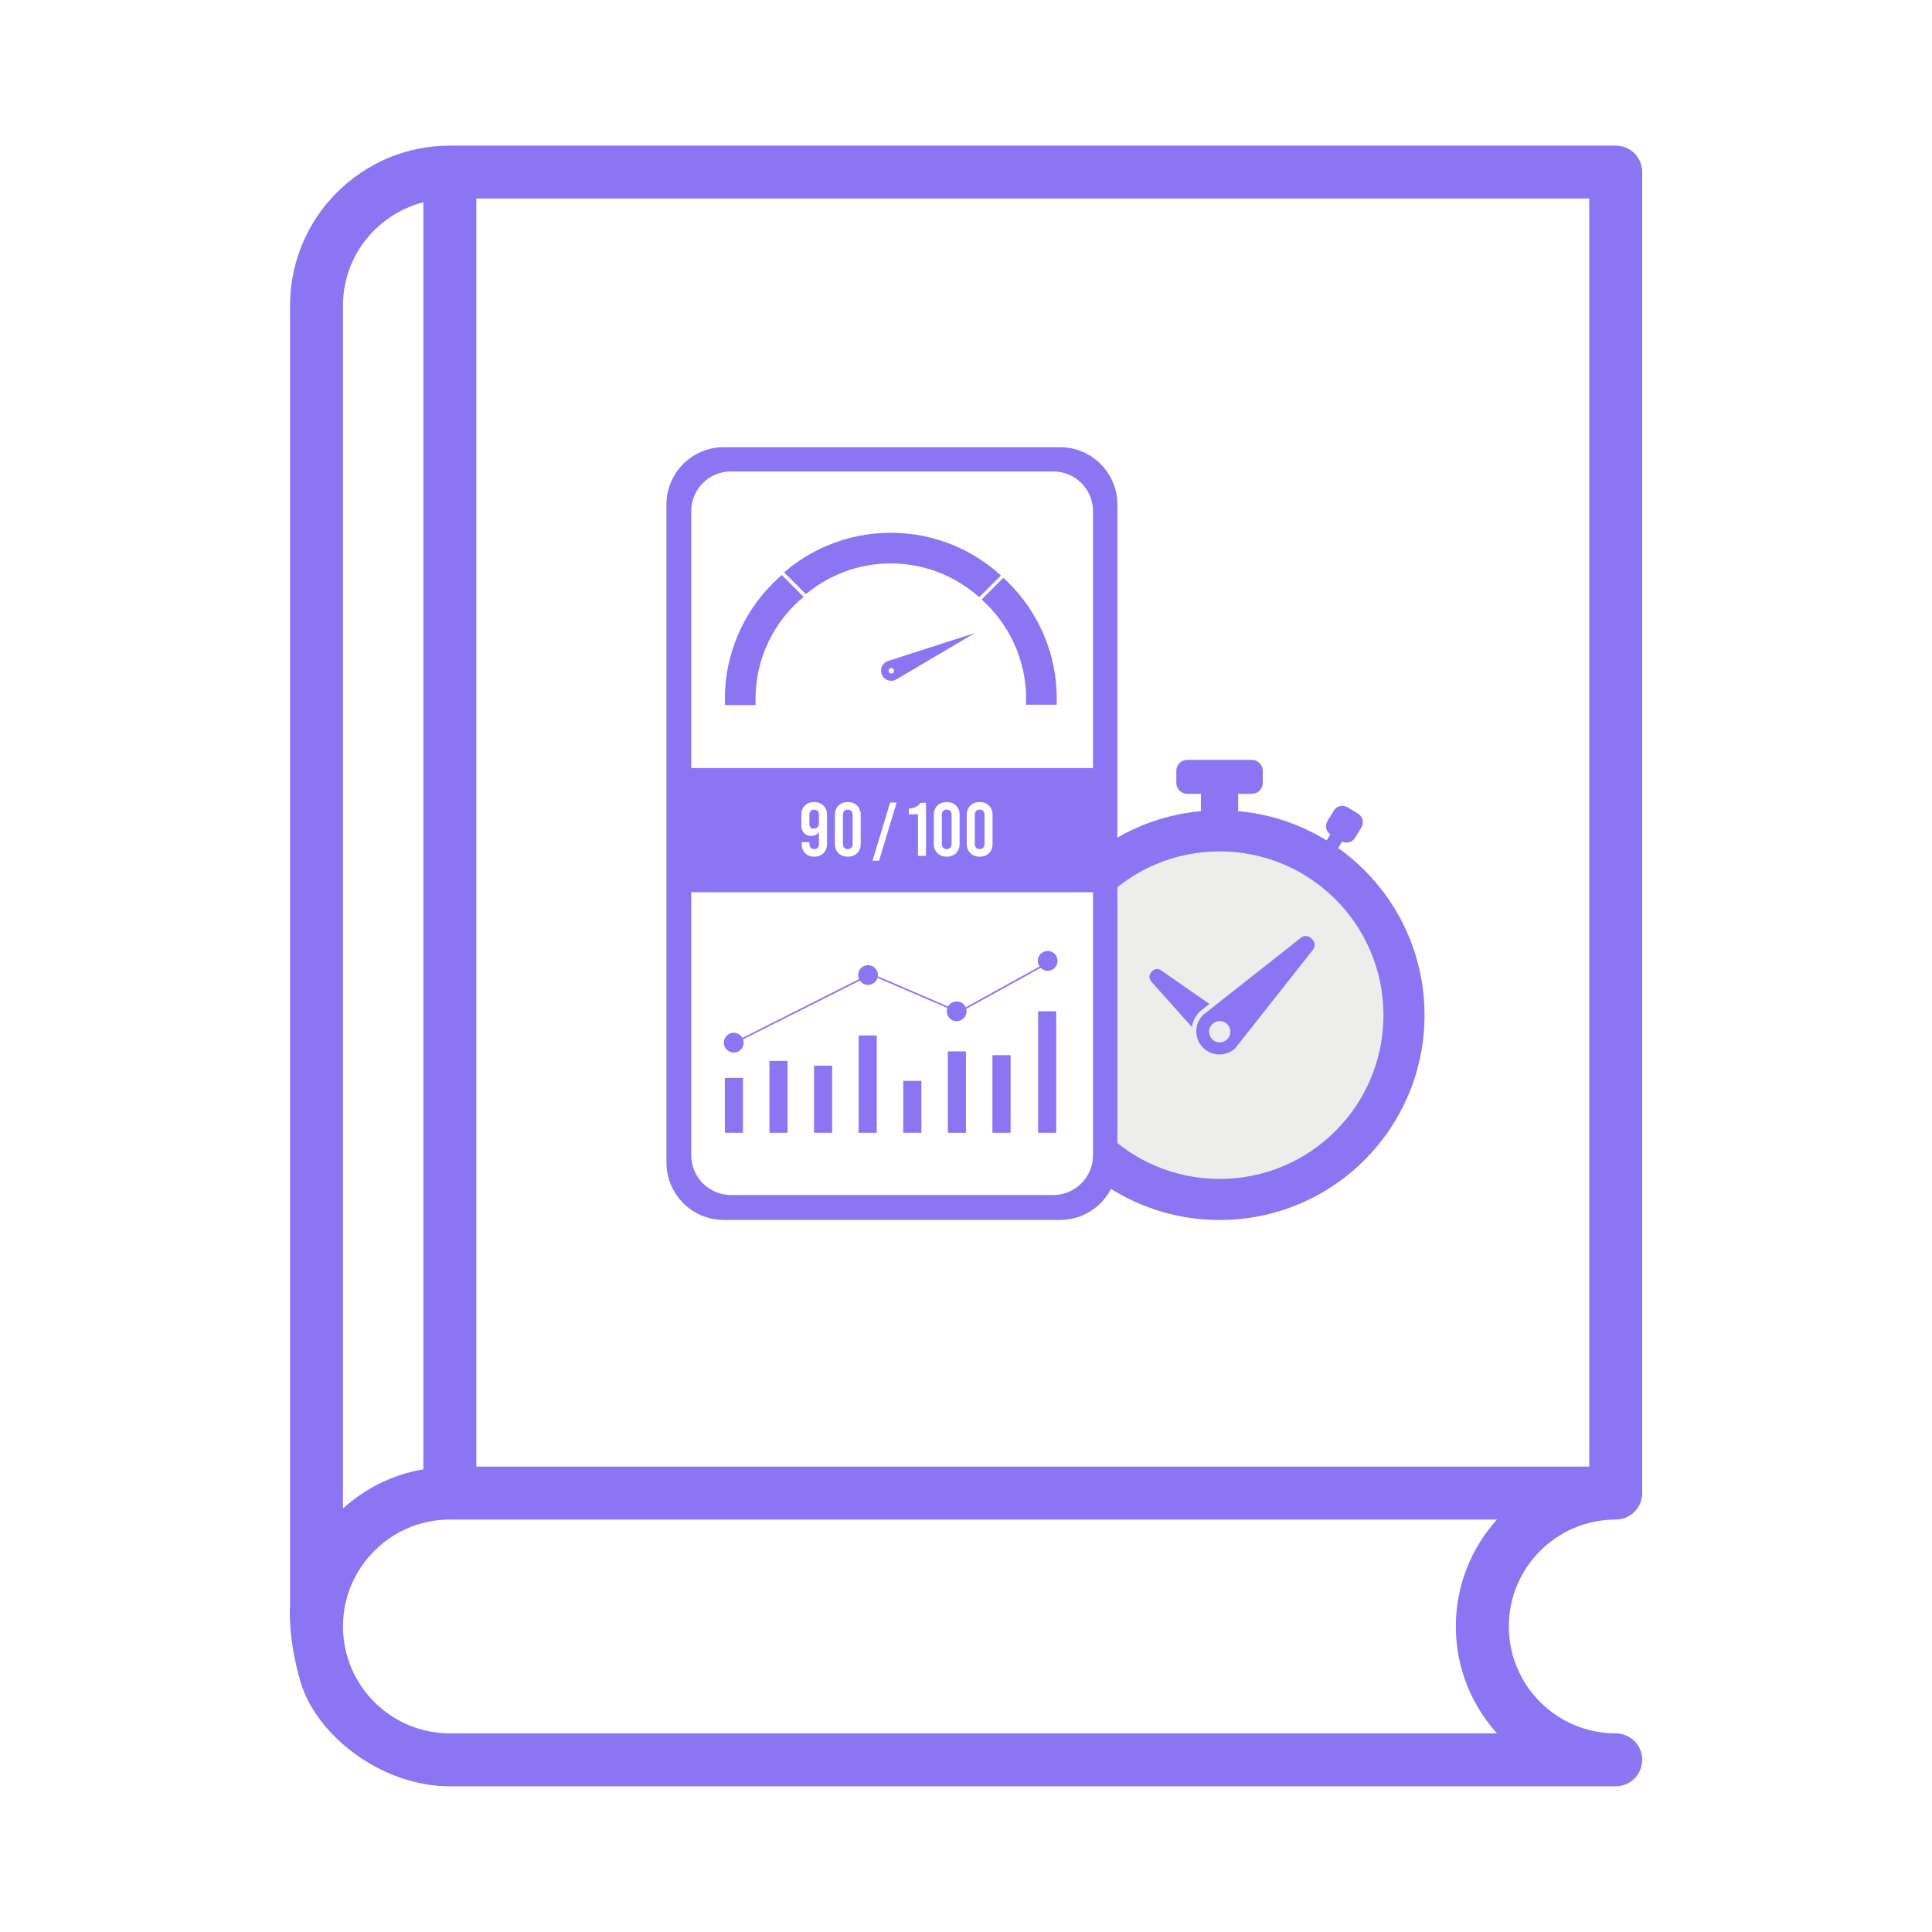 <svg xmlns="http://www.w3.org/2000/svg" xmlns:xlink="http://www.w3.org/1999/xlink" width="200" viewBox="0 0 150 150" height="200" preserveAspectRatio="xMidYMid meet"><defs><clipPath id="f6369725fd"><path d="M 22.5 11.305 L 127.5 11.305 L 127.5 138.688 L 22.5 138.688 Z M 22.5 11.305 " clip-rule="nonzero"></path></clipPath><clipPath id="4041a03e17"><path d="M 78.75 62.871 L 110.598 62.871 L 110.598 94.719 L 78.75 94.719 Z M 78.75 62.871 " clip-rule="nonzero"></path></clipPath><clipPath id="cd23998c23"><path d="M 51.742 34.719 L 86.793 34.719 L 86.793 94.719 L 51.742 94.719 Z M 51.742 34.719 " clip-rule="nonzero"></path></clipPath></defs><rect x="-15" width="180" fill="#ffffff" y="-15" height="180" fill-opacity="1"></rect><rect x="-15" width="180" fill="#ffffff" y="-15" height="180" fill-opacity="1"></rect><g clip-path="url(#f6369725fd)"><path fill="#8b75f3" d="M 36.98 113.867 L 36.98 15.414 L 123.391 15.414 L 123.391 113.867 Z M 34.926 134.578 C 30.352 134.578 26.629 130.855 26.629 126.277 C 26.629 121.699 30.352 117.977 34.926 117.977 L 116.223 117.977 C 114.242 120.176 113.031 123.09 113.031 126.277 C 113.031 129.465 114.242 132.379 116.227 134.578 Z M 26.629 23.715 C 26.629 19.852 29.293 16.625 32.871 15.703 L 32.871 114.078 C 30.488 114.477 28.344 115.559 26.629 117.117 Z M 125.445 117.977 C 126.582 117.977 127.5 117.059 127.5 115.922 L 127.5 13.359 C 127.5 12.223 126.582 11.305 125.445 11.305 L 34.926 11.305 C 28.086 11.305 22.52 16.871 22.52 23.715 L 22.52 124.602 C 22.52 124.602 22.301 127.02 23.324 130.555 C 24.535 134.719 29.594 138.688 34.926 138.688 L 125.445 138.688 C 126.582 138.688 127.5 137.77 127.5 136.633 C 127.5 135.496 126.582 134.578 125.445 134.578 C 120.867 134.578 117.145 130.855 117.145 126.277 C 117.145 121.699 120.867 117.977 125.445 117.977 " fill-opacity="1" fill-rule="nonzero"></path></g><g clip-path="url(#4041a03e17)"><path fill="#ededeb" d="M 110.598 78.816 C 110.598 87.602 103.477 94.719 94.695 94.719 C 85.91 94.719 78.789 87.602 78.789 78.816 C 78.789 70.035 85.91 62.914 94.695 62.914 C 103.477 62.914 110.598 70.035 110.598 78.816 " fill-opacity="1" fill-rule="nonzero"></path><path fill="#8b75f3" d="M 94.695 62.914 C 85.91 62.914 78.789 70.035 78.789 78.816 C 78.789 87.602 85.91 94.719 94.695 94.719 C 103.477 94.719 110.598 87.602 110.598 78.816 C 110.598 70.035 103.477 62.914 94.695 62.914 M 94.695 66.102 C 96.41 66.102 98.078 66.438 99.641 67.098 C 101.156 67.738 102.516 68.656 103.684 69.824 C 104.855 70.992 105.773 72.355 106.41 73.867 C 107.074 75.434 107.41 77.098 107.41 78.816 C 107.41 80.535 107.074 82.199 106.41 83.766 C 105.773 85.277 104.855 86.641 103.684 87.809 C 102.516 88.977 101.156 89.895 99.641 90.535 C 98.078 91.195 96.41 91.531 94.695 91.531 C 92.977 91.531 91.312 91.195 89.746 90.535 C 88.23 89.895 86.871 88.977 85.703 87.809 C 84.535 86.641 83.617 85.277 82.977 83.766 C 82.312 82.199 81.977 80.535 81.977 78.816 C 81.977 77.098 82.312 75.434 82.977 73.867 C 83.617 72.355 84.535 70.992 85.703 69.824 C 86.871 68.656 88.23 67.738 89.746 67.098 C 91.312 66.438 92.977 66.102 94.695 66.102 " fill-opacity="1" fill-rule="nonzero"></path></g><path fill="#8b75f3" d="M 96.129 63.562 L 93.238 63.562 L 93.238 60.188 L 96.129 60.188 L 96.129 63.562 " fill-opacity="1" fill-rule="nonzero"></path><path fill="#8b75f3" d="M 97.195 61.633 L 92.172 61.633 C 91.707 61.633 91.328 61.254 91.328 60.789 L 91.328 59.844 C 91.328 59.375 91.707 58.996 92.172 58.996 L 97.195 58.996 C 97.66 58.996 98.039 59.375 98.039 59.844 L 98.039 60.789 C 98.039 61.254 97.66 61.633 97.195 61.633 " fill-opacity="1" fill-rule="nonzero"></path><path fill="#8b75f3" d="M 103.832 65.945 L 102.918 65.387 L 103.695 64.113 L 104.609 64.668 L 103.832 65.945 " fill-opacity="1" fill-rule="nonzero"></path><path fill="#8b75f3" d="M 104.137 65.309 L 103.328 64.812 C 102.957 64.59 102.84 64.109 103.066 63.742 L 103.555 62.941 C 103.777 62.574 104.258 62.457 104.625 62.68 L 105.438 63.172 C 105.805 63.398 105.922 63.879 105.695 64.246 L 105.211 65.047 C 104.984 65.414 104.504 65.531 104.137 65.309 " fill-opacity="1" fill-rule="nonzero"></path><path fill="#8b75f3" d="M 90.141 75.332 L 95.609 79.137 C 96.172 79.633 96.223 80.488 95.727 81.051 C 95.23 81.609 94.371 81.664 93.812 81.164 L 89.375 76.195 C 89.199 75.996 89.199 75.695 89.375 75.496 L 89.445 75.414 C 89.621 75.215 89.922 75.18 90.141 75.332 " fill-opacity="1" fill-rule="nonzero"></path><path fill="#8b75f3" d="M 102.09 73.844 L 96.07 81.473 C 95.301 82.242 94.047 82.242 93.273 81.473 C 92.5 80.699 92.5 79.445 93.273 78.672 L 100.902 72.656 C 101.207 72.414 101.645 72.438 101.922 72.715 L 102.031 72.824 C 102.305 73.098 102.332 73.535 102.09 73.844 " fill-opacity="1" fill-rule="nonzero"></path><path fill="#ededeb" d="M 93.395 78.809 C 92.703 79.512 92.707 80.645 93.402 81.34 C 94.102 82.039 95.234 82.043 95.934 81.348 L 101.945 73.73 C 102.129 73.496 102.109 73.164 101.902 72.953 L 101.793 72.844 C 101.582 72.633 101.25 72.613 101.016 72.797 Z M 94.672 82.23 C 94.121 82.23 93.566 82.02 93.145 81.602 C 92.301 80.758 92.301 79.387 93.145 78.543 L 93.16 78.531 L 100.789 72.512 C 101.168 72.215 101.711 72.246 102.051 72.586 L 102.16 72.695 C 102.5 73.035 102.531 73.578 102.234 73.957 L 96.207 81.594 L 96.199 81.602 C 95.781 82.02 95.227 82.23 94.672 82.23 " fill-opacity="1" fill-rule="nonzero"></path><path fill="#ededeb" d="M 95.285 79.52 C 95.605 79.84 95.605 80.363 95.285 80.688 C 94.961 81.012 94.438 81.012 94.113 80.688 C 93.789 80.363 93.789 79.84 94.113 79.52 C 94.438 79.195 94.961 79.195 95.285 79.52 " fill-opacity="1" fill-rule="nonzero"></path><g clip-path="url(#cd23998c23)"><path fill="#8b75f3" d="M 86.754 90.262 L 86.754 39.172 C 86.754 36.715 84.758 34.719 82.301 34.719 L 56.195 34.719 C 53.734 34.719 51.742 36.715 51.742 39.172 L 51.742 90.262 C 51.742 92.719 53.734 94.715 56.195 94.715 L 82.301 94.715 C 84.758 94.715 86.754 92.719 86.754 90.262 " fill-opacity="1" fill-rule="nonzero"></path></g><path fill="#ffffff" d="M 84.863 89.691 L 84.863 39.688 C 84.863 37.98 83.48 36.602 81.773 36.602 L 56.754 36.602 C 55.051 36.602 53.668 37.98 53.668 39.688 L 53.668 89.691 C 53.668 91.398 55.051 92.781 56.754 92.781 L 81.773 92.781 C 83.48 92.781 84.863 91.398 84.863 89.691 " fill-opacity="1" fill-rule="nonzero"></path><path fill="#8b75f3" d="M 85.547 69.273 L 53.223 69.273 L 53.223 59.633 L 85.547 59.633 L 85.547 69.273 " fill-opacity="1" fill-rule="nonzero"></path><path fill="#8b75f3" d="M 59.996 45.297 C 58.832 46.465 57.914 47.824 57.277 49.336 C 56.613 50.902 56.277 52.566 56.277 54.281 C 56.277 54.438 56.281 54.59 56.285 54.742 L 58.668 54.742 C 58.66 54.59 58.656 54.438 58.656 54.281 C 58.656 51.09 60.109 48.234 62.391 46.336 L 60.699 44.645 C 60.457 44.855 60.227 45.07 59.996 45.297 " fill-opacity="1" fill-rule="nonzero"></path><path fill="#8b75f3" d="M 81.047 49.305 C 80.406 47.793 79.492 46.434 78.324 45.27 C 78.184 45.129 78.043 44.992 77.898 44.859 L 76.211 46.547 C 78.328 48.438 79.668 51.191 79.668 54.25 C 79.668 54.406 79.664 54.559 79.656 54.715 L 82.039 54.715 C 82.043 54.559 82.047 54.406 82.047 54.25 C 82.047 52.535 81.711 50.871 81.047 49.305 " fill-opacity="1" fill-rule="nonzero"></path><path fill="#8b75f3" d="M 74.105 42.363 C 72.539 41.703 70.875 41.367 69.16 41.367 C 67.445 41.367 65.785 41.703 64.215 42.363 C 62.996 42.879 61.879 43.574 60.879 44.438 L 62.57 46.129 C 64.359 44.641 66.66 43.746 69.16 43.746 C 71.797 43.746 74.203 44.738 76.027 46.367 L 77.715 44.68 C 76.648 43.703 75.438 42.93 74.105 42.363 " fill-opacity="1" fill-rule="nonzero"></path><path fill="#8b75f3" d="M 68.469 52.395 C 68.277 51.965 68.5 51.465 68.945 51.32 L 75.691 49.148 L 69.59 52.75 C 69.184 52.988 68.664 52.82 68.469 52.395 " fill-opacity="1" fill-rule="nonzero"></path><path fill="#ffffff" d="M 69.293 52.27 C 69.188 52.32 69.062 52.27 69.012 52.164 C 68.965 52.059 69.012 51.934 69.121 51.883 C 69.227 51.836 69.352 51.883 69.398 51.988 C 69.449 52.098 69.398 52.223 69.293 52.27 " fill-opacity="1" fill-rule="nonzero"></path><path fill="#ffffff" d="M 62.938 62.957 C 62.871 63.023 62.84 63.113 62.84 63.23 L 62.84 63.965 C 62.84 64.09 62.867 64.184 62.926 64.246 C 62.984 64.309 63.07 64.336 63.18 64.336 C 63.305 64.336 63.402 64.301 63.477 64.227 C 63.547 64.156 63.582 64.055 63.582 63.926 L 63.582 63.23 C 63.582 63.113 63.547 63.023 63.48 62.957 C 63.414 62.891 63.32 62.859 63.203 62.859 C 63.094 62.859 63.004 62.891 62.938 62.957 Z M 63.93 62.543 C 64.113 62.727 64.207 62.965 64.207 63.258 L 64.207 65.523 C 64.207 65.816 64.117 66.055 63.934 66.238 C 63.754 66.422 63.516 66.512 63.223 66.512 C 62.926 66.512 62.691 66.422 62.512 66.238 C 62.332 66.055 62.242 65.816 62.242 65.523 L 62.242 65.387 L 62.844 65.387 L 62.844 65.551 C 62.844 65.66 62.879 65.75 62.949 65.82 C 63.016 65.891 63.105 65.922 63.215 65.922 C 63.324 65.922 63.414 65.891 63.48 65.824 C 63.547 65.758 63.582 65.664 63.582 65.551 L 63.582 64.609 C 63.531 64.691 63.453 64.762 63.348 64.816 C 63.242 64.875 63.117 64.902 62.973 64.902 C 62.738 64.902 62.551 64.828 62.418 64.676 C 62.281 64.523 62.215 64.32 62.215 64.059 L 62.215 63.258 C 62.215 62.965 62.305 62.727 62.488 62.543 C 62.672 62.359 62.91 62.27 63.203 62.27 C 63.504 62.27 63.742 62.359 63.93 62.543 " fill-opacity="1" fill-rule="nonzero"></path><path fill="#ffffff" d="M 66.098 65.816 C 66.164 65.746 66.199 65.645 66.199 65.516 L 66.199 63.266 C 66.199 63.133 66.164 63.035 66.098 62.965 C 66.031 62.895 65.938 62.859 65.82 62.859 C 65.703 62.859 65.609 62.895 65.543 62.965 C 65.477 63.035 65.445 63.133 65.445 63.266 L 65.445 65.516 C 65.445 65.645 65.477 65.746 65.543 65.816 C 65.609 65.887 65.703 65.922 65.82 65.922 C 65.938 65.922 66.031 65.887 66.098 65.816 Z M 65.098 66.238 C 64.91 66.055 64.82 65.816 64.82 65.516 L 64.82 63.266 C 64.82 62.965 64.91 62.727 65.098 62.543 C 65.281 62.359 65.523 62.27 65.82 62.27 C 66.121 62.27 66.359 62.359 66.547 62.543 C 66.73 62.727 66.824 62.965 66.824 63.266 L 66.824 65.516 C 66.824 65.816 66.73 66.055 66.547 66.238 C 66.359 66.422 66.121 66.512 65.82 66.512 C 65.523 66.512 65.281 66.422 65.098 66.238 " fill-opacity="1" fill-rule="nonzero"></path><path fill="#ffffff" d="M 69.109 62.309 L 69.617 62.309 L 68.25 66.824 L 67.742 66.824 L 69.109 62.309 " fill-opacity="1" fill-rule="nonzero"></path><path fill="#ffffff" d="M 71.27 63.219 L 70.562 63.219 L 70.562 62.781 C 70.789 62.766 70.977 62.715 71.129 62.633 C 71.281 62.551 71.391 62.449 71.457 62.328 L 71.895 62.328 L 71.895 66.453 L 71.27 66.453 L 71.27 63.219 " fill-opacity="1" fill-rule="nonzero"></path><path fill="#ffffff" d="M 73.781 65.816 C 73.848 65.746 73.879 65.645 73.879 65.516 L 73.879 63.266 C 73.879 63.133 73.848 63.035 73.781 62.965 C 73.711 62.895 73.621 62.859 73.504 62.859 C 73.383 62.859 73.293 62.895 73.227 62.965 C 73.156 63.035 73.125 63.133 73.125 63.266 L 73.125 65.516 C 73.125 65.645 73.156 65.746 73.227 65.816 C 73.293 65.887 73.383 65.922 73.504 65.922 C 73.621 65.922 73.711 65.887 73.781 65.816 Z M 72.777 66.238 C 72.594 66.055 72.5 65.816 72.5 65.516 L 72.5 63.266 C 72.5 62.965 72.594 62.727 72.777 62.543 C 72.961 62.359 73.203 62.27 73.504 62.27 C 73.801 62.27 74.043 62.359 74.227 62.543 C 74.41 62.727 74.504 62.965 74.504 63.266 L 74.504 65.516 C 74.504 65.816 74.41 66.055 74.227 66.238 C 74.043 66.422 73.801 66.512 73.504 66.512 C 73.203 66.512 72.961 66.422 72.777 66.238 " fill-opacity="1" fill-rule="nonzero"></path><path fill="#ffffff" d="M 76.336 65.816 C 76.406 65.746 76.438 65.645 76.438 65.516 L 76.438 63.266 C 76.438 63.133 76.406 63.035 76.336 62.965 C 76.27 62.895 76.18 62.859 76.062 62.859 C 75.941 62.859 75.852 62.895 75.785 62.965 C 75.715 63.035 75.684 63.133 75.684 63.266 L 75.684 65.516 C 75.684 65.645 75.715 65.746 75.785 65.816 C 75.852 65.887 75.941 65.922 76.062 65.922 C 76.18 65.922 76.27 65.887 76.336 65.816 Z M 75.336 66.238 C 75.152 66.055 75.059 65.816 75.059 65.516 L 75.059 63.266 C 75.059 62.965 75.152 62.727 75.336 62.543 C 75.52 62.359 75.762 62.27 76.062 62.27 C 76.359 62.27 76.602 62.359 76.785 62.543 C 76.969 62.727 77.062 62.965 77.062 63.266 L 77.062 65.516 C 77.062 65.816 76.969 66.055 76.785 66.238 C 76.602 66.422 76.359 66.512 76.062 66.512 C 75.762 66.512 75.52 66.422 75.336 66.238 " fill-opacity="1" fill-rule="nonzero"></path><path fill="#8b75f3" d="M 57.332 80.871 L 57.277 80.762 L 67.445 75.645 L 67.504 75.758 L 57.332 80.871 " fill-opacity="1" fill-rule="nonzero"></path><path fill="#8b75f3" d="M 57.684 83.691 L 57.684 87.949 L 56.277 87.949 L 56.277 83.691 L 57.684 83.691 " fill-opacity="1" fill-rule="nonzero"></path><path fill="#8b75f3" d="M 61.148 82.371 L 61.148 87.949 L 59.738 87.949 L 59.738 82.371 L 61.148 82.371 " fill-opacity="1" fill-rule="nonzero"></path><path fill="#8b75f3" d="M 64.609 82.738 L 64.609 87.949 L 63.203 87.949 L 63.203 82.738 L 64.609 82.738 " fill-opacity="1" fill-rule="nonzero"></path><path fill="#8b75f3" d="M 68.07 80.395 L 68.07 87.949 L 66.664 87.949 L 66.664 80.395 L 68.07 80.395 " fill-opacity="1" fill-rule="nonzero"></path><path fill="#8b75f3" d="M 71.535 83.918 L 71.535 87.949 L 70.125 87.949 L 70.125 83.918 L 71.535 83.918 " fill-opacity="1" fill-rule="nonzero"></path><path fill="#8b75f3" d="M 74.996 81.629 L 74.996 87.949 L 73.59 87.949 L 73.59 81.629 L 74.996 81.629 " fill-opacity="1" fill-rule="nonzero"></path><path fill="#8b75f3" d="M 78.461 81.922 L 78.461 87.949 L 77.051 87.949 L 77.051 81.922 L 78.461 81.922 " fill-opacity="1" fill-rule="nonzero"></path><path fill="#8b75f3" d="M 74.418 78.629 L 67.75 75.758 L 67.801 75.645 L 74.438 78.504 L 74.41 78.52 L 74.441 78.574 L 74.418 78.629 " fill-opacity="1" fill-rule="nonzero"></path><path fill="#8b75f3" d="M 82.004 78.516 L 82.004 87.949 L 80.598 87.949 L 80.598 78.516 L 82.004 78.516 " fill-opacity="1" fill-rule="nonzero"></path><path fill="#8b75f3" d="M 57.738 80.953 C 57.738 81.379 57.395 81.723 56.969 81.723 C 56.543 81.723 56.199 81.379 56.199 80.953 C 56.199 80.531 56.543 80.184 56.969 80.184 C 57.395 80.184 57.738 80.531 57.738 80.953 " fill-opacity="1" fill-rule="nonzero"></path><path fill="#8b75f3" d="M 74.473 78.629 L 74.441 78.574 L 74.465 78.516 L 74.438 78.504 L 81.461 74.629 L 81.523 74.738 L 74.473 78.629 " fill-opacity="1" fill-rule="nonzero"></path><path fill="#8b75f3" d="M 74.441 78.574 L 74.41 78.52 L 74.438 78.504 L 74.465 78.516 L 74.441 78.574 " fill-opacity="1" fill-rule="nonzero"></path><path fill="#8b75f3" d="M 68.16 75.703 C 68.16 76.125 67.816 76.469 67.391 76.469 C 66.969 76.469 66.625 76.125 66.625 75.703 C 66.625 75.277 66.969 74.934 67.391 74.934 C 67.816 74.934 68.16 75.277 68.16 75.703 " fill-opacity="1" fill-rule="nonzero"></path><path fill="#8b75f3" d="M 75.043 78.516 C 75.043 78.941 74.699 79.285 74.273 79.285 C 73.852 79.285 73.508 78.941 73.508 78.516 C 73.508 78.094 73.852 77.75 74.273 77.75 C 74.699 77.75 75.043 78.094 75.043 78.516 " fill-opacity="1" fill-rule="nonzero"></path><path fill="#8b75f3" d="M 82.109 74.602 C 82.109 75.027 81.766 75.371 81.34 75.371 C 80.918 75.371 80.574 75.027 80.574 74.602 C 80.574 74.176 80.918 73.832 81.34 73.832 C 81.766 73.832 82.109 74.176 82.109 74.602 " fill-opacity="1" fill-rule="nonzero"></path></svg>